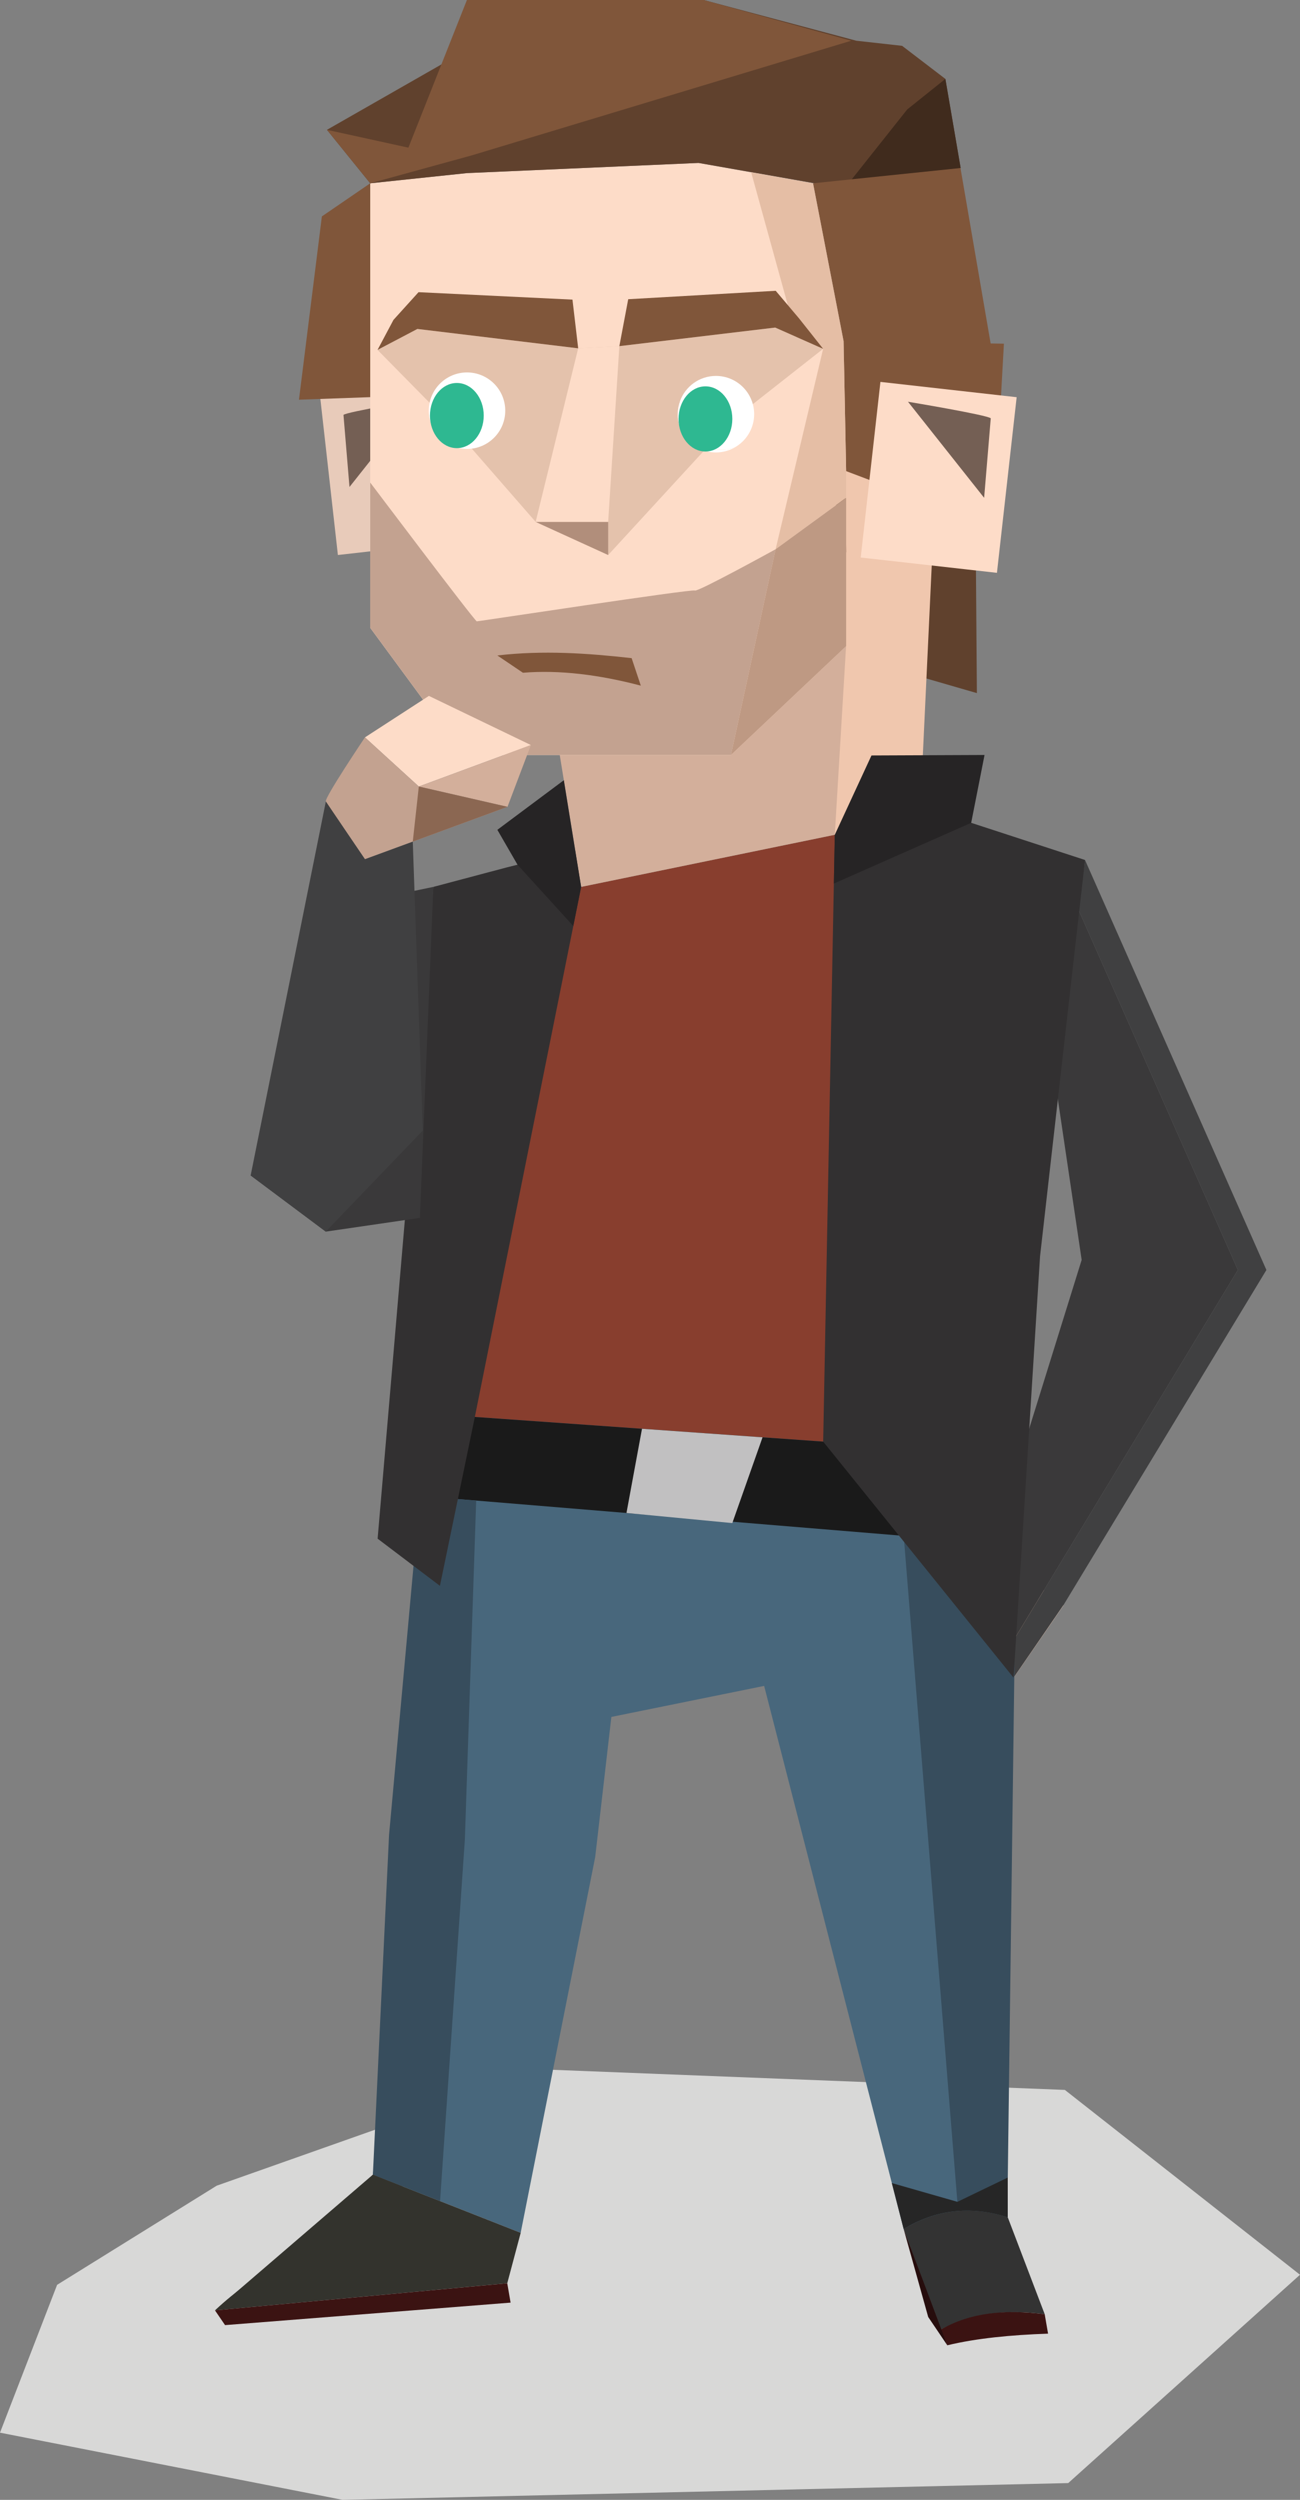 <?xml version="1.0" encoding="UTF-8"?>
<svg id="Layer_2" xmlns="http://www.w3.org/2000/svg" viewBox="0 0 447.75 860.71">
  <rect x="0" y="0" width="447.75" height="860.71" fill="#808080" stroke="none"/>
  <defs>
    <style>
      .cls-1 {
        fill: #3b1312;
      }

      .cls-2 {
        fill: #be9983;
      }

      .cls-3 {
        fill: #f0c7ae;
      }

      .cls-4 {
        fill: #e8cbba;
      }

      .cls-5 {
        fill: #b18e7b;
      }

      .cls-6 {
        fill: #80563a;
      }

      .cls-7 {
        fill: #3a393a;
      }

      .cls-8 {
        fill: #d8d8d7;
      }

      .cls-9 {
        fill: #e4c2ac;
      }

      .cls-10 {
        fill: #c1c0c1;
      }

      .cls-11 {
        fill: #33332d;
      }

      .cls-12 {
        fill: #e5c0a9;
      }

      .cls-13 {
        fill: #fff;
      }

      .cls-14 {
        fill: #c3a290;
      }

      .cls-15 {
        fill: #fddcc8;
      }

      .cls-16 {
        fill: #262626;
      }

      .cls-17 {
        fill: #374d5d;
      }

      .cls-18 {
        fill: #8b6752;
      }

      .cls-19 {
        fill: #260d0d;
      }

      .cls-20 {
        fill: #d3af9b;
      }

      .cls-21 {
        fill: #333;
      }

      .cls-22 {
        fill: #60412d;
      }

      .cls-23 {
        fill: #402b1d;
      }

      .cls-24 {
        fill: #1a1a1a;
      }

      .cls-25 {
        fill: #323031;
      }

      .cls-26 {
        fill: #2eb891;
      }

      .cls-27 {
        fill: #883e2e;
      }

      .cls-28 {
        fill: #404041;
      }

      .cls-29 {
        fill: #48677c;
      }

      .cls-30 {
        fill: #745f54;
      }

      .cls-31 {
        fill: #e5bea5;
      }

      .cls-32 {
        fill: #262425;
      }
    </style>
  </defs>
  <g id="Thinking">
    <polygon class="cls-15" points="344.84 536.11 301.2 532.88 302.07 539.86 319.08 543.12 304.08 555.99 280.2 588.17 310.95 613.41 344.52 584.28 366.29 552.74 344.84 536.11"/>
    <polygon class="cls-12" points="304.42 608.05 337.01 577.8 356.47 549.98 363.26 557.13 344.52 584.28 310.95 613.41 304.42 608.05"/>
    <polygon class="cls-27" points="200.16 305.36 287.52 287.42 317.01 277.59 340.15 500.89 151.52 487.71 200.16 305.36"/>
    <g>
      <polygon class="cls-28" points="436.18 437.26 373.71 296.1 371.36 313.03 426.35 437.26 346.74 568.67 349.1 577.64 366.24 552.71 436.18 437.26"/>
      <polygon class="cls-7" points="371.36 313.03 363.29 371.31 372.55 433.79 340.15 537.91 346.74 568.67 426.35 437.26 371.36 313.03"/>
    </g>
    <g id="Shadow">
      <polygon class="cls-8" points="74.63 752.54 19.67 786.67 0 837.57 118.01 860.71 367.92 854.93 447.75 783.2 366.76 719.56 187.83 712.54 74.63 752.54"/>
    </g>
    <g id="Pants">
      <polygon class="cls-29" points="311.23 767.43 347.1 763.43 345.94 557.78 329.7 560.86 340.15 557.78 340.15 500.36 151.57 487.01 142.1 641.12 128.43 748.74 179.33 768.77 205 639.39 210.57 591.14 263.19 580.46 311.23 767.43"/>
      <polygon class="cls-17" points="329.74 758.08 311.23 528.4 343.63 531.07 349.41 572.47 349.3 580.66 347.1 750.07 329.74 758.08"/>
      <path class="cls-11" d="M128.43,748.74c-19.71,23.88-40.58,33.51-54.38,46.74l100.66-9.35,4.63-17.36-50.91-20.03Z"/>
      <polygon class="cls-1" points="74.05 795.47 77.51 800.54 175.86 792.8 174.71 786.13 74.05 795.47"/>
      <polygon class="cls-24" points="151.57 487.01 144.62 515.05 344.08 531.51 340.15 500.36 262.64 494.87 151.57 487.01"/>
      <path class="cls-21" d="M311.23,767.43l12.73,34.72c10.86-5.8,22.94-7.11,35.87-5.34l-12.73-33.38c-12.32-4.01-24.27-2.92-35.87,4.01Z"/>
      <path class="cls-1" d="M323.96,802.15l2.31,5.34c10.05-2.42,21.88-3.57,34.71-4.01l-1.16-6.68c-13.48-1.76-25.71-.62-35.87,5.34Z"/>
      <path class="cls-16" d="M311.23,767.43l-4.06-15.8,22.57,6.46,17.35-8.35v13.69c-13.27-4.26-25.11-2.46-35.87,4.01Z"/>
      <polygon class="cls-17" points="151.57 757.84 160.11 633.39 164.01 516.67 144.62 515.05 134 631.77 128.43 748.74 151.57 757.84"/>
      <polygon class="cls-10" points="221.12 491.93 215.77 520.92 252.22 524.4 262.64 494.87 221.12 491.93"/>
      <polygon class="cls-19" points="311.23 767.43 319.69 797.74 326.27 807.49 311.23 767.43"/>
    </g>
    <polyline class="cls-25" points="317.01 277.59 373.71 296.1 358.22 432.51 349.1 577.64 283.52 496.35 287.52 287.42"/>
    <polygon class="cls-25" points="200.16 305.36 198.11 292.75 174.61 298.63 149.25 305.36 130.06 529.77 151.52 546.01 163.55 487.86 200.16 305.36"/>
    <g id="Head">
      <g id="Right_Ear">
        <polygon class="cls-4" points="116.38 191.09 126.67 189.93 150.55 187.25 158.91 186.31 157.63 174.88 152.75 131.49 110.22 136.27 115.28 181.31 116.38 191.09"/>
        <path class="cls-30" d="M118.3,142.85c1.03-1.03,25.85-5.17,25.85-5.17l-23.78,29.99-2.07-24.82Z"/>
      </g>
      <polygon class="cls-20" points="296.45 191.96 320.91 194.7 320.16 210.71 296.45 191.96"/>
      <polygon class="cls-22" points="284.99 168 279.64 222.2 336.46 238.64 335.95 171.05 284.99 168"/>
      <path class="cls-3" d="M317.84,260.11l5.94-126.31-43.75-70.69,10.52,54.35.88,72.69-21.04,20.16-13.07,29.28,30.2,47.84,29.49-9.83.53-11.22c-.12-2.04.03-4.14.29-6.26Z"/>
      <path class="cls-3" d="M317.54,266.37l.29-6.26c-.26,2.12-.41,4.22-.29,6.26Z"/>
      <polygon class="cls-20" points="190.88 248.19 200.16 305.36 287.52 287.42 291.43 222.16 190.88 248.19"/>
      <polygon class="cls-15" points="251.76 259.94 159.73 259.94 127.51 216.16 127.51 63.11 160.82 59.6 240.59 56.1 280.03 63.11 291.43 222.47 251.76 259.94"/>
      <g id="Hair">
        <path class="cls-22" d="M158.19,53.47c-1.75,0-30.68,9.64-30.68,9.64l-14.9-18.41L180.11,6.14l-21.91,47.33Z"/>
        <polygon class="cls-22" points="127.51 63.11 160.82 59.6 240.59 56.1 295.81 65.74 310.71 101.68 337.88 117.46 287.92 14.02 147.68 26.3 127.51 63.11"/>
        <polygon class="cls-6" points="290.55 117.46 291.43 162.21 342.27 181.44 345.77 118.33 290.55 117.46"/>
        <polygon class="cls-22" points="242.34 0 294.93 14.02 310.71 15.78 325.61 27.17 330.87 57.85 296.69 65.74 242.34 0"/>
        <polygon class="cls-23" points="293.37 61.73 312.46 37.69 325.61 27.17 330.87 57.85 296.69 65.74 293.37 61.73"/>
        <polygon class="cls-6" points="127.51 63.11 127.51 136.74 102.97 137.62 110.86 74.51 127.51 63.11"/>
        <polygon class="cls-6" points="280.03 63.11 290.55 117.46 342.27 124.47 330.81 57.85 280.03 63.11"/>
        <polygon class="cls-6" points="293.18 14.02 242.34 0 160.82 0 140.66 50.84 112.61 44.7 127.51 63.11 162.58 53.47 293.18 14.02"/>
      </g>
      <polygon class="cls-31" points="290.55 117.46 280.03 63.11 258.71 59.29 274.77 117.46 283.51 120.1 267.14 189.1 267.14 189.1 291.43 171.4 291.43 162.21 290.55 117.46"/>
      <polygon class="cls-9" points="130.03 120.47 154.69 145.51 184.49 179.69 209.47 191.09 251.76 145.07 283.51 120.1 266.99 112.78 213.32 119.18 199.14 119.93 143.76 113.26 130.03 120.47"/>
      <path class="cls-13" d="M233.99,140.49c0-.78.08-1.55.2-2.3-.49,1.38-.77,2.86-.77,4.42,0,7.27,5.9,13.17,13.17,13.17,2.36,0,4.58-.63,6.5-1.72-1.48.52-3.06.81-4.72.81-7.94,0-14.37-6.44-14.37-14.37Z"/>
      <g id="Left_Ear">
        <polygon class="cls-15" points="343.37 197.23 332.01 195.95 305.67 192.99 296.45 191.96 297.87 179.35 303.24 131.49 350.16 136.76 344.58 186.44 343.37 197.23"/>
        <path class="cls-30" d="M341.24,144.02c-1.14-1.14-28.51-5.7-28.51-5.7l26.23,33.08,2.28-27.37Z"/>
      </g>
      <g id="Eyebrows">
        <polygon class="cls-6" points="199.14 119.93 197.17 103.16 144.15 100.6 135.52 110.14 130.03 120.47 143.76 113.26 199.14 119.93"/>
        <polygon class="cls-6" points="213.32 119.18 216.37 103.02 267.17 100.12 275.22 109.64 283.51 120.1 266.99 112.78 213.32 119.18"/>
      </g>
      <g id="Nose">
        <polygon class="cls-5" points="184.49 179.69 209.47 191.09 209.47 179.69 184.49 179.69"/>
        <polygon class="cls-15" points="209.47 179.69 213.32 119.18 199.14 119.93 184.49 179.69 209.47 179.69"/>
      </g>
      <g id="Mouth">
        <path class="cls-14" d="M239.33,203.32c-.89-.61-74.44,10.61-75.11,10.61s-36.7-47.78-36.7-47.78v50l32.21,43.78h92.04l15.38-70.83s-26.93,14.83-27.82,14.22Z"/>
        <polygon class="cls-2" points="267.14 189.1 251.76 259.94 291.43 222.47 291.43 171.4 267.14 189.1 267.14 189.1"/>
      </g>
      <g id="Eyes">
        <path class="cls-13" d="M259.75,142.6c0-7.27-5.9-13.17-13.17-13.17-5.72,0-10.58,3.66-12.4,8.76-.12.75-.2,1.52-.2,2.3,0,7.94,6.44,14.37,14.37,14.37,1.66,0,3.24-.29,4.72-.81,3.98-2.27,6.68-6.54,6.68-11.45Z"/>
        <circle class="cls-13" cx="160.85" cy="141.4" r="13.17"/>
        <ellipse class="cls-26" cx="157.35" cy="143.08" rx="9.26" ry="11.22"/>
        <ellipse class="cls-26" cx="242.97" cy="144.24" rx="9.26" ry="11.22"/>
      </g>
    </g>
    <polygon class="cls-15" points="125.7 253.88 147.72 239.6 182.85 256.52 144.25 270.8 125.7 253.88"/>
    <polygon class="cls-20" points="182.85 256.52 174.79 277.79 144.25 270.8 182.85 256.52"/>
    <path class="cls-14" d="M125.7,253.88s-14.04,20.88-13.47,22.07,13.47,19.87,13.47,19.87l49.1-18.03-30.54-6.99-18.56-16.92Z"/>
    <polygon class="cls-7" points="86.33 404.71 112.21 424.05 144.62 419.32 149.25 305.36 142.75 306.71 86.33 404.71"/>
    <polygon class="cls-28" points="142.17 289.78 145.62 389.24 112.21 424.05 86.33 404.71 112.23 275.95 125.7 295.83 142.17 289.78"/>
    <polygon class="cls-18" points="142.17 289.78 144.25 270.8 174.79 277.79 142.17 289.78"/>
    <path class="cls-6" d="M171.3,225.68c15.81-1.84,31.03-.78,46.25.92l3.16,9.47c-14.43-3.79-28.07-5.47-40.6-4.44l-8.81-5.95Z"/>
    <polygon class="cls-32" points="287.52 287.42 287.2 304.21 334.5 283.3 339.1 259.94 300.16 260.11 287.52 287.42"/>
    <polygon class="cls-32" points="200.16 305.36 197.45 318.84 178.24 297.72 171.3 285.71 194.2 268.63 198.11 292.75 200.16 305.36"/>
  </g>
  <g id="Public_Look">
    <polyline class="cls-11" points="138.77 752.83 128.43 748.74 74.05 795.47"/>
  </g>
</svg>